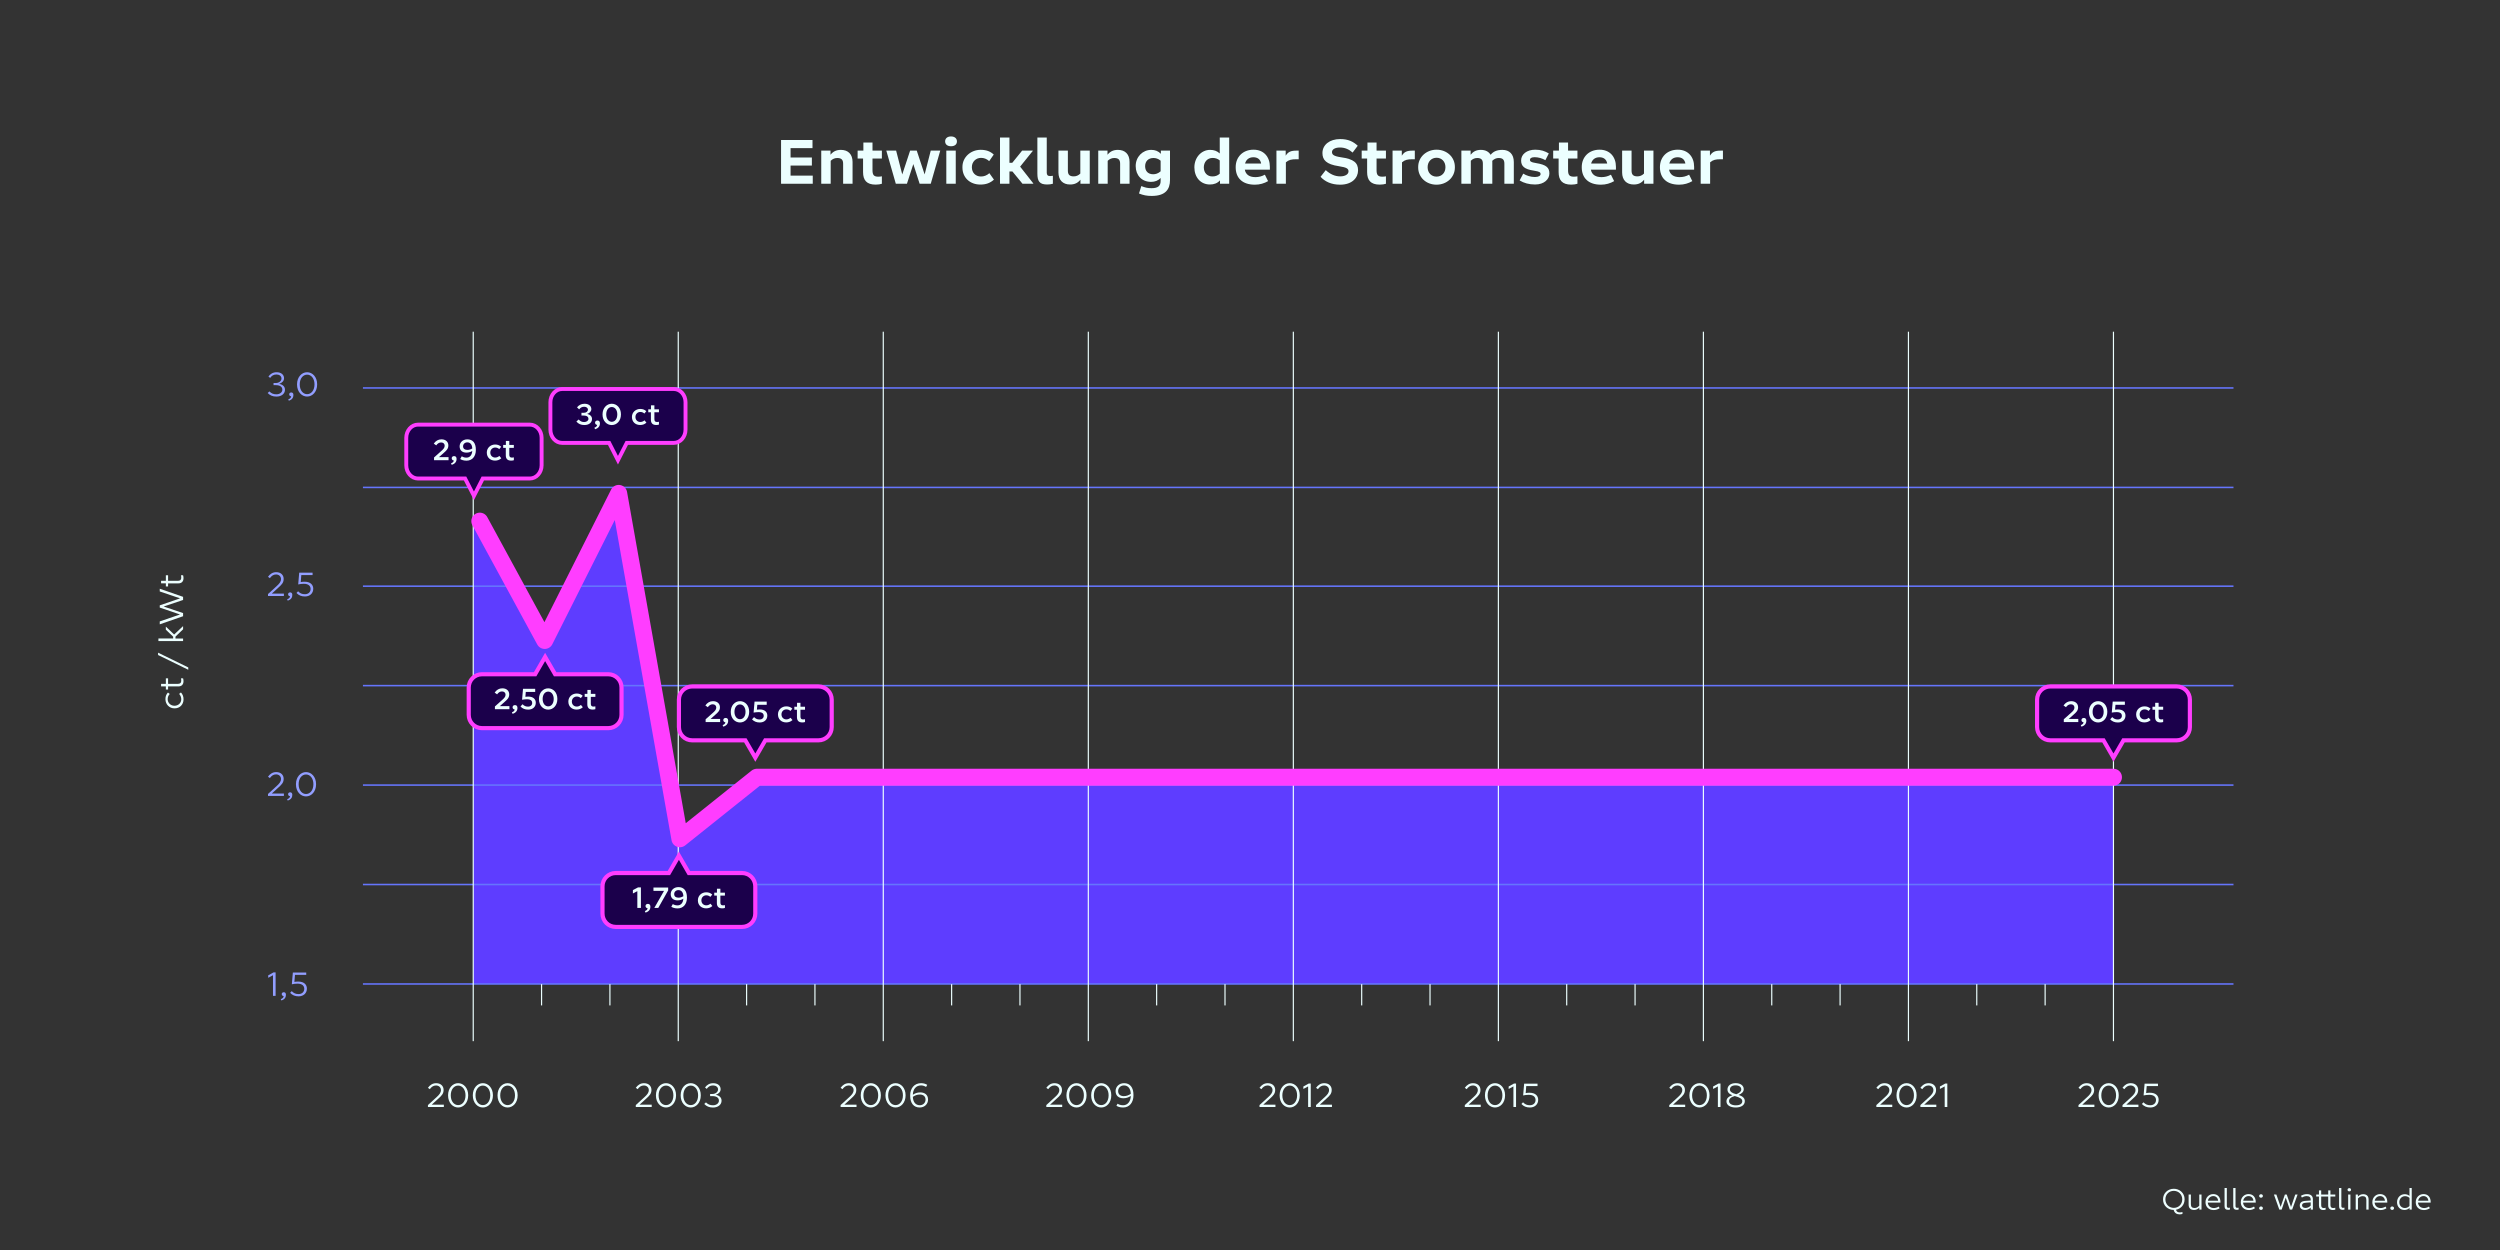 <?xml version="1.0" encoding="UTF-8"?>
<svg id="Ebene_1" data-name="Ebene 1" xmlns="http://www.w3.org/2000/svg" viewBox="0 0 1200 600">
  <rect x="0" y="0" width="1200" height="600" fill="#333333" stroke="none"/>
  <defs>
    <style>
      .cls-1 {
        stroke-width: 2px;
      }

      .cls-1, .cls-2, .cls-3, .cls-4, .cls-5 {
        stroke-miterlimit: 10;
      }

      .cls-1, .cls-4, .cls-5 {
        fill: #1b004b;
      }

      .cls-1, .cls-4, .cls-5, .cls-6 {
        stroke: #ff3dff;
      }

      .cls-7 {
        fill: #ecffff;
      }

      .cls-8 {
        fill: #929eff;
      }

      .cls-2 {
        stroke: #ecffff;
        stroke-width: .56px;
      }

      .cls-2, .cls-3, .cls-6 {
        fill: none;
      }

      .cls-3 {
        stroke: #6575fc;
        stroke-width: .75px;
      }

      .cls-9 {
        fill: #eff;
      }

      .cls-4 {
        stroke-width: 1.88px;
      }

      .cls-5 {
        stroke-width: 1.88px;
      }

      .cls-10 {
        fill: #5e3dff;
      }

      .cls-6 {
        stroke-linecap: round;
        stroke-linejoin: round;
        stroke-width: 8.15px;
      }
    </style>
  </defs>
  <polygon class="cls-10" points="230.31 250.15 261.47 307.42 296.97 236.83 326.35 402.61 363.31 373.07 1014.46 373.07 1014.46 472.31 227.15 472.31 227.15 250.19 230.31 250.15"/>
  <g>
    <path class="cls-7" d="M374.91,67.2h15.09v3.9h-10.53v4.5h10.23v3.87h-10.23v4.83h10.65v3.9h-15.21v-21Z"/>
    <path class="cls-7" d="M394.2,72.3h4.44v1.98c1.23-1.56,2.76-2.34,5.01-2.34,3.42,0,5.58,2.07,5.58,5.82v10.44h-4.53v-9.63c0-1.89-.84-2.73-2.82-2.73-1.14,0-2.22.42-3.15,1.35v11.01h-4.53v-15.9Z"/>
    <path class="cls-7" d="M414.27,76.08h-2.61v-3.78h2.76v-3.9h4.38v3.9h4.5v3.78h-4.5v5.64c0,2.28.69,3.09,2.79,3.09.63,0,1.2-.09,1.71-.18v3.57c-.78.24-1.71.42-2.97.42-4.38,0-6.06-2.16-6.06-6v-6.54Z"/>
    <path class="cls-7" d="M425.43,72.3h4.71l2.94,11.43,3.78-11.43h3.18l3.78,11.43,2.94-11.43h4.56l-4.56,15.9h-5.34l-3.03-9.45-3.06,9.45h-5.34l-4.56-15.9Z"/>
    <path class="cls-7" d="M456.48,70.2c-1.8,0-2.82-.96-2.82-2.34s1.02-2.37,2.82-2.37,2.85.99,2.85,2.37-.99,2.34-2.85,2.34ZM454.23,72.3h4.53v15.9h-4.53v-15.9Z"/>
    <path class="cls-7" d="M474.9,83.13l2.19,3.09c-1.8,1.62-3.78,2.37-6.51,2.37-5.01,0-8.61-3.33-8.61-8.16v-.33c0-4.65,3.96-8.19,8.76-8.19,2.61,0,4.62.72,6.27,2.28l-2.19,3.15c-1.26-1.11-2.46-1.56-3.93-1.56-2.46,0-4.38,1.89-4.38,4.41v.12c0,2.61,1.8,4.41,4.35,4.41,1.41,0,2.76-.45,4.05-1.59Z"/>
    <path class="cls-7" d="M480,66h4.53v12.15h1.35l4.74-5.85h5.1v.15l-6.06,7.53,6.33,8.07v.15h-5.19l-4.86-5.91h-1.41v5.91h-4.53v-22.2Z"/>
    <path class="cls-7" d="M497.94,66h4.5v16.86c0,1.11.45,1.65,1.59,1.65.42,0,.81-.03,1.35-.12v3.81c-.84.24-1.77.36-2.73.36-3.66,0-4.71-1.53-4.71-5.28v-17.28Z"/>
    <path class="cls-7" d="M515.4,84.66c1.14,0,2.22-.42,3.15-1.35v-11.01h4.53v15.9h-4.47v-1.95c-1.23,1.53-2.73,2.31-4.98,2.31-3.42,0-5.58-2.07-5.58-5.82v-10.44h4.53v9.63c0,1.89.81,2.73,2.82,2.73Z"/>
    <path class="cls-7" d="M527.16,72.3h4.44v1.98c1.23-1.56,2.76-2.34,5.01-2.34,3.42,0,5.58,2.07,5.58,5.82v10.44h-4.53v-9.63c0-1.89-.84-2.73-2.82-2.73-1.14,0-2.22.42-3.15,1.35v11.01h-4.53v-15.9Z"/>
    <path class="cls-7" d="M557.22,73.83v-1.53h4.38v14.07c0,4.53-2.16,7.68-8.82,7.68-2.31,0-4.05-.36-6.06-1.17l1.11-3.57c1.83.75,3.09,1.02,4.89,1.02,3.18,0,4.38-1.11,4.38-3.51v-1.38c-1.2,1.26-2.76,1.86-4.59,1.86-4.44,0-7.38-3.15-7.38-7.59s3.33-7.77,7.47-7.77c1.86,0,3.36.57,4.62,1.89ZM553.5,83.64c1.23,0,2.34-.33,3.6-1.41v-5.1c-1.17-.99-2.31-1.29-3.42-1.29-2.52,0-4.02,1.59-4.02,3.96s1.47,3.84,3.84,3.84Z"/>
    <path class="cls-7" d="M585.48,73.68v-7.68h4.53v22.2h-4.41v-1.62c-1.23,1.35-2.85,1.98-4.83,1.98-4.47,0-7.47-3.45-7.47-8.22s3.36-8.4,7.53-8.4c1.86,0,3.39.51,4.65,1.74ZM581.91,84.69c1.38,0,2.49-.33,3.57-1.32v-6.36c-1.02-.87-2.19-1.2-3.39-1.2-2.67,0-4.26,2.07-4.26,4.53,0,2.7,1.77,4.35,4.08,4.35Z"/>
    <path class="cls-7" d="M593.13,80.31v-.12c0-4.77,3.36-8.34,8.58-8.34,4.86,0,7.83,3.39,7.83,8.22v1.38h-12.03c.42,2.28,2.13,3.57,5.07,3.57,1.59,0,3-.33,4.56-1.17l1.53,3.09c-1.8,1.05-3.93,1.71-6.33,1.71-6,0-9.21-3.21-9.21-8.34ZM597.63,78.51h7.71c-.3-1.95-1.65-3.03-3.72-3.03s-3.51,1.11-3.99,3.03Z"/>
    <path class="cls-7" d="M612.69,72.3h4.44v2.43c1.17-1.86,2.46-2.43,5.19-2.43h1.05v4.14h-1.26c-2.16,0-3.51.27-4.89,1.47v10.29h-4.53v-15.9Z"/>
    <path class="cls-7" d="M642.63,79.77c-6.03-.9-7.86-3-7.86-6.3,0-3.96,3.45-6.72,8.52-6.72,3.81,0,6.27,1.2,8.43,3.21l-2.46,3.27c-1.77-1.56-3.72-2.43-6.09-2.43-2.49,0-3.81.99-3.81,2.16s.63,1.98,4.26,2.52c6.3.87,8.25,2.7,8.25,6.3s-2.91,6.87-8.61,6.87c-4.26,0-7.32-1.53-9.39-3.78l2.49-3.21c2.04,1.89,4.32,3,6.93,3s3.99-1.14,3.99-2.37-.63-1.92-4.65-2.52Z"/>
    <path class="cls-7" d="M656.22,76.08h-2.61v-3.78h2.76v-3.9h4.38v3.9h4.5v3.78h-4.5v5.64c0,2.28.69,3.09,2.79,3.09.63,0,1.2-.09,1.71-.18v3.57c-.78.24-1.71.42-2.97.42-4.38,0-6.06-2.16-6.06-6v-6.54Z"/>
    <path class="cls-7" d="M668.43,72.3h4.44v2.43c1.17-1.86,2.46-2.43,5.19-2.43h1.05v4.14h-1.26c-2.16,0-3.51.27-4.89,1.47v10.29h-4.53v-15.9Z"/>
    <path class="cls-7" d="M698.34,80.43c0,4.71-3.93,8.22-8.82,8.22s-8.79-3.48-8.79-8.22v-.33c0-4.74,3.96-8.25,8.82-8.25s8.79,3.48,8.79,8.25v.33ZM689.52,84.78c2.49,0,4.29-1.86,4.29-4.47v-.12c0-2.61-1.8-4.47-4.26-4.47s-4.29,1.86-4.29,4.47v.12c0,2.61,1.8,4.47,4.26,4.47Z"/>
    <path class="cls-7" d="M701.46,72.3h4.44v1.98c1.2-1.53,2.7-2.34,4.92-2.34s3.75.84,4.68,2.37c1.29-1.62,3.06-2.37,5.64-2.37,3.36,0,5.49,2.07,5.49,5.82v10.44h-4.53v-9.63c0-1.89-.78-2.73-2.73-2.73-1.11,0-2.16.42-3.09,1.35.03.18.03.39.03.57v10.44h-4.53v-9.63c0-1.89-.81-2.73-2.73-2.73-1.11,0-2.16.42-3.06,1.32v11.04h-4.53v-15.9Z"/>
    <path class="cls-7" d="M736.74,84.96c1.8,0,2.73-.6,2.73-1.41,0-.75-.33-1.2-3.12-1.62-4.8-.69-6.21-2.25-6.21-4.92,0-2.94,2.7-5.16,6.81-5.16,2.73,0,4.68.72,6.48,1.8l-1.65,3.24c-1.5-.9-3.42-1.44-5.16-1.44-1.56,0-2.25.54-2.25,1.23s.33,1.2,2.88,1.59c5.19.81,6.45,2.31,6.45,5.01s-2.46,5.28-6.84,5.28c-2.91,0-5.4-.69-7.44-1.95l1.74-3.27c1.5.96,3.57,1.62,5.58,1.62Z"/>
    <path class="cls-7" d="M748.14,76.08h-2.61v-3.78h2.76v-3.9h4.38v3.9h4.5v3.78h-4.5v5.64c0,2.28.69,3.09,2.79,3.09.63,0,1.2-.09,1.71-.18v3.57c-.78.24-1.71.42-2.97.42-4.38,0-6.06-2.16-6.06-6v-6.54Z"/>
    <path class="cls-7" d="M759.24,80.31v-.12c0-4.77,3.36-8.34,8.58-8.34,4.86,0,7.83,3.39,7.83,8.22v1.38h-12.03c.42,2.28,2.13,3.57,5.07,3.57,1.59,0,3-.33,4.56-1.17l1.53,3.09c-1.8,1.05-3.93,1.71-6.33,1.71-6,0-9.21-3.21-9.21-8.34ZM763.74,78.51h7.71c-.3-1.95-1.65-3.03-3.72-3.03s-3.51,1.11-3.99,3.03Z"/>
    <path class="cls-7" d="M785.97,84.66c1.14,0,2.22-.42,3.15-1.35v-11.01h4.53v15.9h-4.47v-1.95c-1.23,1.53-2.73,2.31-4.98,2.31-3.42,0-5.58-2.07-5.58-5.82v-10.44h4.53v9.63c0,1.89.81,2.73,2.82,2.73Z"/>
    <path class="cls-7" d="M796.77,80.31v-.12c0-4.77,3.36-8.34,8.58-8.34,4.86,0,7.83,3.39,7.83,8.22v1.38h-12.03c.42,2.28,2.13,3.57,5.07,3.57,1.59,0,3-.33,4.56-1.17l1.53,3.09c-1.8,1.05-3.93,1.71-6.33,1.71-6,0-9.21-3.21-9.21-8.34ZM801.27,78.51h7.71c-.3-1.95-1.65-3.03-3.72-3.03s-3.51,1.11-3.99,3.03Z"/>
    <path class="cls-7" d="M816.33,72.3h4.44v2.43c1.17-1.86,2.46-2.43,5.19-2.43h1.05v4.14h-1.26c-2.16,0-3.51.27-4.89,1.47v10.29h-4.53v-15.9Z"/>
  </g>
  <g>
    <path class="cls-7" d="M86,333.06l.85-.69c.85.9,1.25,2.03,1.25,3.3,0,2.56-1.81,4.34-4.29,4.34h-.11c-2.38,0-4.29-1.89-4.29-4.37,0-1.33.34-2.29,1.2-3.23l.86.7c-.72.8-.98,1.58-.98,2.51,0,1.82,1.47,3.14,3.23,3.14h.06c1.78,0,3.22-1.31,3.22-3.1,0-.9-.29-1.78-1.01-2.59Z"/>
    <path class="cls-7" d="M80.68,329.48v1.49h-1.07v-1.5h-2.29v-1.22h2.29v-2.66h1.07v2.66h4.72c1.04,0,1.6-.46,1.6-1.47,0-.48-.06-.78-.14-1.18h1.02c.11.37.21.78.21,1.34,0,1.76-1.04,2.54-2.48,2.54h-4.93Z"/>
    <path class="cls-7" d="M75.88,314.42v-1.14l14.49,7.09v1.12l-14.49-7.08Z"/>
    <path class="cls-7" d="M76.04,307.7v-1.23h7.07v-.86l-3.51-3.36v-1.41h.08l3.91,3.73,4.21-3.97h.08v1.46l-3.65,3.52v.9h3.65v1.23h-11.84Z"/>
    <path class="cls-7" d="M76.68,299.67v-1.39l9.73-3.33-9.73-3.31v-1.07l9.75-3.36-9.75-3.31v-1.31l11.2,3.89v1.5l-9.32,3.15,9.32,3.14v1.52l-11.2,3.89Z"/>
    <path class="cls-7" d="M80.68,280.02v1.49h-1.07v-1.5h-2.29v-1.22h2.29v-2.66h1.07v2.66h4.72c1.04,0,1.6-.46,1.6-1.47,0-.48-.06-.78-.14-1.18h1.02c.11.37.21.78.21,1.34,0,1.76-1.04,2.54-2.48,2.54h-4.93Z"/>
  </g>
  <g>
    <path class="cls-9" d="M1048.6,575.75c0,2.58-1.79,4.45-4.1,4.92.18.92.9,1.29,1.82,1.29.49,0,.92-.1,1.26-.21v.94c-.39.11-.8.21-1.37.21-1.43,0-2.52-.7-2.84-2.13-2.77-.03-5.11-2.04-5.11-5v-.13c0-2.97,2.38-5.03,5.17-5.03s5.18,2.05,5.18,5.01v.13ZM1043.42,579.78c2.25,0,4.05-1.68,4.05-4.08v-.06c0-2.35-1.81-4.03-4.05-4.03s-4.03,1.67-4.03,4.06v.06c0,2.35,1.81,4.05,4.03,4.05Z"/>
    <path class="cls-9" d="M1053.42,579.84c.77,0,1.49-.32,2.23-1.11v-5.35h1.08v7.24h-1.05v-.98c-.69.74-1.53,1.15-2.54,1.15-1.64,0-2.6-.91-2.6-2.55v-4.86h1.09v4.65c0,1.3.59,1.81,1.79,1.81Z"/>
    <path class="cls-9" d="M1058.65,577.03v-.06c0-2.13,1.62-3.81,3.71-3.81s3.46,1.43,3.46,3.85v.25h-6.08c.1,1.47,1.18,2.61,2.94,2.61.62,0,1.51-.21,2.31-.71l.43.8c-.84.56-1.78.87-2.82.87-2.45,0-3.96-1.55-3.96-3.8ZM1059.79,576.35h4.92c-.15-1.4-1.08-2.23-2.34-2.23-1.34,0-2.33.97-2.58,2.23Z"/>
    <path class="cls-9" d="M1067.79,570.25h1.09v8.6c0,.56.24.91.79.91.27,0,.45-.03.7-.08v.94c-.24.07-.52.11-.84.11-1.25,0-1.74-.64-1.74-1.77v-8.71Z"/>
    <path class="cls-9" d="M1071.96,570.25h1.09v8.6c0,.56.24.91.79.91.27,0,.45-.03.7-.08v.94c-.24.07-.52.11-.84.11-1.25,0-1.74-.64-1.74-1.77v-8.71Z"/>
    <path class="cls-9" d="M1075.59,577.03v-.06c0-2.13,1.62-3.81,3.71-3.81s3.46,1.43,3.46,3.85v.25h-6.08c.1,1.47,1.18,2.61,2.94,2.61.62,0,1.51-.21,2.31-.71l.43.8c-.84.56-1.78.87-2.82.87-2.45,0-3.96-1.55-3.96-3.8ZM1076.73,576.35h4.92c-.15-1.4-1.08-2.23-2.34-2.23-1.34,0-2.33.97-2.58,2.23Z"/>
    <path class="cls-9" d="M1085.29,574.9c-.49,0-.9-.35-.9-.84s.41-.83.9-.83.9.34.9.83-.41.84-.9.84ZM1085.29,580.77c-.49,0-.9-.35-.9-.84s.41-.83.9-.83.9.34.9.83-.41.84-.9.84Z"/>
    <path class="cls-9" d="M1091.49,573.38h1.18l2.04,5.94,2.04-5.94h.88l2.06,5.97,2.03-5.97h1.12l-2.61,7.24h-1.12l-1.95-5.76-1.96,5.76h-1.13l-2.59-7.24Z"/>
    <path class="cls-9" d="M1110.19,575.63v4.99h-1.04v-1c-.63.69-1.64,1.16-2.67,1.16-1.65,0-2.59-.84-2.59-2.13s.78-2.1,2.69-2.23l2.55-.18v-.5c0-1.01-.59-1.6-1.92-1.6-.8,0-1.39.17-2.3.69l-.46-.85c.95-.52,1.75-.8,2.91-.8,1.95,0,2.83,1.02,2.83,2.45ZM1106.62,579.82c.92,0,1.72-.34,2.51-1.11v-1.58l-2.31.17c-1.42.1-1.83.53-1.83,1.29,0,.67.56,1.23,1.64,1.23Z"/>
    <path class="cls-9" d="M1113.08,574.32h-1.3v-.94h1.32v-2h1.07v2h3.38v-2h1.06v2h2.33v.94h-2.33v4.13c0,.91.41,1.4,1.29,1.4.42,0,.69-.06,1.04-.13v.9c-.32.1-.69.18-1.18.18-1.54,0-2.23-.91-2.23-2.17v-4.31h-3.36v4.15c0,.9.38,1.39,1.18,1.39.38,0,.62-.06.95-.13v.9c-.31.1-.64.18-1.15.18-1.39,0-2.06-.9-2.06-2.14v-4.34Z"/>
    <path class="cls-9" d="M1122.76,570.25h1.09v8.6c0,.56.24.91.79.91.27,0,.45-.03.7-.08v.94c-.24.07-.52.11-.84.11-1.25,0-1.74-.64-1.74-1.77v-8.71Z"/>
    <path class="cls-9" d="M1127.66,571.86c-.48,0-.85-.31-.85-.77s.38-.79.85-.79.85.32.85.79-.36.77-.85.77ZM1127.12,573.38h1.08v7.24h-1.08v-7.24Z"/>
    <path class="cls-9" d="M1130.74,573.38h1.05v.98c.69-.73,1.53-1.15,2.55-1.15,1.62,0,2.59.91,2.59,2.55v4.86h-1.09v-4.65c0-1.3-.59-1.81-1.79-1.81-.77,0-1.49.32-2.23,1.11v5.35h-1.08v-7.24Z"/>
    <path class="cls-9" d="M1138.73,577.03v-.06c0-2.13,1.62-3.81,3.71-3.81s3.46,1.43,3.46,3.85v.25h-6.08c.1,1.47,1.18,2.61,2.94,2.61.62,0,1.51-.21,2.31-.71l.43.8c-.84.56-1.78.87-2.82.87-2.45,0-3.96-1.55-3.96-3.8ZM1139.86,576.35h4.92c-.15-1.4-1.08-2.23-2.34-2.23-1.34,0-2.33.97-2.58,2.23Z"/>
    <path class="cls-9" d="M1148.24,580.77c-.49,0-.9-.35-.9-.84s.41-.83.9-.83.9.34.9.83-.41.84-.9.84Z"/>
    <path class="cls-9" d="M1156.55,574.02v-3.77h1.08v10.37h-1.04v-.84c-.63.64-1.51,1.01-2.45,1.01-2.09,0-3.56-1.53-3.56-3.74s1.62-3.84,3.67-3.84c.87,0,1.67.27,2.3.81ZM1154.33,579.84c.78,0,1.47-.24,2.23-.95v-3.89c-.69-.6-1.41-.83-2.13-.83-1.62,0-2.75,1.29-2.75,2.89,0,1.69,1.13,2.79,2.65,2.79Z"/>
    <path class="cls-9" d="M1159.56,577.03v-.06c0-2.13,1.62-3.81,3.71-3.81s3.46,1.43,3.46,3.85v.25h-6.08c.1,1.47,1.18,2.61,2.94,2.61.62,0,1.51-.21,2.31-.71l.43.8c-.84.56-1.78.87-2.82.87-2.45,0-3.96-1.55-3.96-3.8ZM1160.7,576.35h4.92c-.15-1.4-1.08-2.23-2.34-2.23-1.34,0-2.33.97-2.58,2.23Z"/>
  </g>
  <g>
    <line class="cls-3" x1="174.21" y1="281.37" x2="1072.07" y2="281.37"/>
    <line class="cls-3" x1="174.21" y1="329.1" x2="1072.07" y2="329.1"/>
    <line class="cls-3" x1="174.21" y1="376.84" x2="1072.07" y2="376.84"/>
    <line class="cls-3" x1="174.21" y1="424.57" x2="1072.07" y2="424.57"/>
    <line class="cls-3" x1="174.21" y1="472.31" x2="1072.07" y2="472.31"/>
  </g>
  <g>
    <line class="cls-3" x1="174.21" y1="186.22" x2="1072.07" y2="186.22"/>
    <line class="cls-3" x1="174.21" y1="233.96" x2="1072.07" y2="233.96"/>
  </g>
  <g>
    <path class="cls-7" d="M210.47,527.28l-3.23,2.95h5.81v1.14h-7.64v-.94l4.19-3.83c1.2-1.1,2.05-2.05,2.05-3.36s-1.01-2.21-2.38-2.21c-1.28,0-2.24.74-2.96,1.78l-.9-.66c.96-1.36,2.26-2.22,3.95-2.22,2.32,0,3.57,1.46,3.57,3.25s-.94,2.74-2.46,4.11Z"/>
    <path class="cls-7" d="M224.73,525.82c0,3.44-2.19,5.78-4.82,5.78s-4.83-2.32-4.83-5.76v-.14c0-3.44,2.22-5.78,4.83-5.78s4.82,2.32,4.82,5.76v.14ZM219.91,530.45c2,0,3.54-1.86,3.54-4.67v-.06c0-2.77-1.55-4.64-3.54-4.64s-3.54,1.86-3.54,4.67v.06c0,2.77,1.55,4.64,3.54,4.64Z"/>
    <path class="cls-7" d="M236.6,525.82c0,3.44-2.19,5.78-4.82,5.78s-4.83-2.32-4.83-5.76v-.14c0-3.44,2.22-5.78,4.83-5.78s4.82,2.32,4.82,5.76v.14ZM231.78,530.45c2,0,3.54-1.86,3.54-4.67v-.06c0-2.77-1.55-4.64-3.54-4.64s-3.54,1.86-3.54,4.67v.06c0,2.77,1.55,4.64,3.54,4.64Z"/>
    <path class="cls-7" d="M248.47,525.82c0,3.44-2.19,5.78-4.82,5.78s-4.83-2.32-4.83-5.76v-.14c0-3.44,2.22-5.78,4.83-5.78s4.82,2.32,4.82,5.76v.14ZM243.65,530.45c2,0,3.54-1.86,3.54-4.67v-.06c0-2.77-1.55-4.64-3.54-4.64s-3.54,1.86-3.54,4.67v.06c0,2.77,1.55,4.64,3.54,4.64Z"/>
  </g>
  <g>
    <path class="cls-7" d="M310.24,527.28l-3.23,2.95h5.81v1.14h-7.64v-.94l4.19-3.83c1.2-1.1,2.05-2.05,2.05-3.36s-1.01-2.21-2.38-2.21c-1.28,0-2.24.74-2.96,1.78l-.9-.66c.96-1.36,2.26-2.22,3.95-2.22,2.32,0,3.57,1.46,3.57,3.25s-.94,2.74-2.47,4.11Z"/>
    <path class="cls-7" d="M324.5,525.82c0,3.44-2.19,5.78-4.82,5.78s-4.83-2.32-4.83-5.76v-.14c0-3.44,2.22-5.78,4.83-5.78s4.82,2.32,4.82,5.76v.14ZM319.68,530.45c2,0,3.54-1.86,3.54-4.67v-.06c0-2.77-1.55-4.64-3.54-4.64s-3.54,1.86-3.54,4.67v.06c0,2.77,1.55,4.64,3.54,4.64Z"/>
    <path class="cls-7" d="M336.37,525.82c0,3.44-2.19,5.78-4.82,5.78s-4.83-2.32-4.83-5.76v-.14c0-3.44,2.23-5.78,4.83-5.78s4.82,2.32,4.82,5.76v.14ZM331.55,530.45c2,0,3.54-1.86,3.54-4.67v-.06c0-2.77-1.55-4.64-3.54-4.64s-3.54,1.86-3.54,4.67v.06c0,2.77,1.55,4.64,3.54,4.64Z"/>
    <path class="cls-7" d="M344.67,522.93c0-1.2-1.09-1.92-2.4-1.92-1.49,0-2.34.66-3.04,1.65l-.82-.67c.85-1.2,2.1-2.06,3.95-2.06,2.19,0,3.54,1.23,3.54,2.9,0,1.23-.94,2.23-2.35,2.67,1.78.35,2.8,1.36,2.8,2.85,0,1.89-1.68,3.27-4.1,3.27-1.84,0-3.14-.59-4.21-1.71l.82-.77c.96.99,2,1.39,3.39,1.39,1.57,0,2.83-.94,2.83-2.19s-.9-2.21-3.19-2.21h-1.04v-1.02h1.1c1.55,0,2.71-.99,2.71-2.16Z"/>
  </g>
  <g>
    <path class="cls-7" d="M408.55,527.28l-3.23,2.95h5.81v1.14h-7.64v-.94l4.19-3.83c1.2-1.1,2.05-2.05,2.05-3.36s-1.01-2.21-2.38-2.21c-1.28,0-2.24.74-2.96,1.78l-.9-.66c.96-1.36,2.26-2.22,3.95-2.22,2.32,0,3.57,1.46,3.57,3.25s-.94,2.74-2.47,4.11Z"/>
    <path class="cls-7" d="M422.81,525.82c0,3.44-2.19,5.78-4.82,5.78s-4.83-2.32-4.83-5.76v-.14c0-3.44,2.22-5.78,4.83-5.78s4.82,2.32,4.82,5.76v.14ZM417.99,530.45c2,0,3.54-1.86,3.54-4.67v-.06c0-2.77-1.55-4.64-3.54-4.64s-3.54,1.86-3.54,4.67v.06c0,2.77,1.55,4.64,3.54,4.64Z"/>
    <path class="cls-7" d="M434.68,525.82c0,3.44-2.19,5.78-4.82,5.78s-4.83-2.32-4.83-5.76v-.14c0-3.44,2.22-5.78,4.83-5.78s4.82,2.32,4.82,5.76v.14ZM429.86,530.45c2,0,3.54-1.86,3.54-4.67v-.06c0-2.77-1.55-4.64-3.54-4.64s-3.54,1.86-3.54,4.67v.06c0,2.77,1.55,4.64,3.54,4.64Z"/>
    <path class="cls-7" d="M444.52,521.74c-.66-.4-1.46-.74-2.39-.74-2.48,0-3.89,1.83-3.97,4.5.9-.64,2.08-1.15,3.55-1.15,2.02,0,3.76,1.02,3.76,3.46,0,1.97-1.52,3.79-4.03,3.79-2.83,0-4.55-2.03-4.55-5.63v-.21c0-3.33,1.95-5.84,5.25-5.84,1.38,0,2.29.43,2.93.82l-.56,1.01ZM438.17,526.48c.1,2.69,1.46,4.03,3.35,4.03,1.54,0,2.74-1.15,2.74-2.71,0-1.68-1.25-2.43-2.72-2.43-1.31,0-2.32.42-3.36,1.1Z"/>
  </g>
  <g>
    <path class="cls-7" d="M507.28,527.28l-3.23,2.95h5.81v1.14h-7.63v-.94l4.19-3.83c1.2-1.1,2.05-2.05,2.05-3.36s-1.01-2.21-2.38-2.21c-1.28,0-2.24.74-2.96,1.78l-.9-.66c.96-1.36,2.26-2.22,3.95-2.22,2.32,0,3.57,1.46,3.57,3.25s-.95,2.74-2.47,4.11Z"/>
    <path class="cls-7" d="M521.54,525.82c0,3.44-2.19,5.78-4.82,5.78s-4.83-2.32-4.83-5.76v-.14c0-3.44,2.22-5.78,4.83-5.78s4.82,2.32,4.82,5.76v.14ZM516.72,530.45c2,0,3.54-1.86,3.54-4.67v-.06c0-2.77-1.55-4.64-3.54-4.64s-3.54,1.86-3.54,4.67v.06c0,2.77,1.55,4.64,3.54,4.64Z"/>
    <path class="cls-7" d="M533.41,525.82c0,3.44-2.19,5.78-4.82,5.78s-4.83-2.32-4.83-5.76v-.14c0-3.44,2.22-5.78,4.83-5.78s4.82,2.32,4.82,5.76v.14ZM528.59,530.45c2,0,3.54-1.86,3.54-4.67v-.06c0-2.77-1.55-4.64-3.54-4.64s-3.54,1.86-3.54,4.67v.06c0,2.77,1.55,4.64,3.54,4.64Z"/>
    <path class="cls-7" d="M536.42,529.78c.67.4,1.49.74,2.66.74,2.22,0,3.63-1.86,3.71-4.5-.9.64-2.06,1.15-3.55,1.15-2.02,0-3.76-1.02-3.76-3.46,0-1.97,1.55-3.79,4.1-3.79,2.8,0,4.48,2.02,4.48,5.63v.21c0,3.46-1.94,5.84-4.96,5.84-1.65,0-2.58-.43-3.22-.83l.54-.99ZM539.44,526.14c1.3,0,2.3-.42,3.34-1.1-.1-2.71-1.44-4.03-3.28-4.03-1.57,0-2.8,1.15-2.8,2.71,0,1.68,1.25,2.43,2.74,2.43Z"/>
  </g>
  <g>
    <path class="cls-7" d="M609.63,527.28l-3.23,2.95h5.81v1.14h-7.64v-.94l4.19-3.83c1.2-1.1,2.05-2.05,2.05-3.36s-1.01-2.21-2.38-2.21c-1.28,0-2.24.74-2.96,1.78l-.9-.66c.96-1.36,2.26-2.22,3.95-2.22,2.32,0,3.57,1.46,3.57,3.25s-.94,2.74-2.47,4.11Z"/>
    <path class="cls-7" d="M623.88,525.82c0,3.44-2.19,5.78-4.82,5.78s-4.83-2.32-4.83-5.76v-.14c0-3.44,2.22-5.78,4.83-5.78s4.82,2.32,4.82,5.76v.14ZM619.07,530.45c2,0,3.54-1.86,3.54-4.67v-.06c0-2.77-1.55-4.64-3.54-4.64s-3.54,1.86-3.54,4.67v.06c0,2.77,1.55,4.64,3.54,4.64Z"/>
    <path class="cls-7" d="M627.9,521.47l-2.26,1.22h-.03v-1.17l2.54-1.41h1.01v11.25h-1.26v-9.89Z"/>
    <path class="cls-7" d="M636.76,527.28l-3.23,2.95h5.81v1.14h-7.64v-.94l4.19-3.83c1.2-1.1,2.05-2.05,2.05-3.36s-1.01-2.21-2.38-2.21c-1.28,0-2.24.74-2.96,1.78l-.9-.66c.96-1.36,2.26-2.22,3.95-2.22,2.32,0,3.57,1.46,3.57,3.25s-.94,2.74-2.47,4.11Z"/>
  </g>
  <g>
    <path class="cls-7" d="M708.17,527.28l-3.23,2.95h5.81v1.14h-7.64v-.94l4.19-3.83c1.2-1.1,2.05-2.05,2.05-3.36s-1.01-2.21-2.38-2.21c-1.28,0-2.24.74-2.96,1.78l-.9-.66c.96-1.36,2.26-2.22,3.95-2.22,2.32,0,3.57,1.46,3.57,3.25s-.94,2.74-2.46,4.11Z"/>
    <path class="cls-7" d="M722.43,525.82c0,3.44-2.19,5.78-4.82,5.78s-4.83-2.32-4.83-5.76v-.14c0-3.44,2.22-5.78,4.83-5.78s4.82,2.32,4.82,5.76v.14ZM717.61,530.45c2,0,3.54-1.86,3.54-4.67v-.06c0-2.77-1.55-4.64-3.54-4.64s-3.54,1.86-3.54,4.67v.06c0,2.77,1.55,4.64,3.54,4.64Z"/>
    <path class="cls-7" d="M726.44,521.47l-2.26,1.22h-.03v-1.17l2.54-1.41h1.01v11.25h-1.26v-9.89Z"/>
    <path class="cls-7" d="M731.11,525.76l.48-5.6h6.42v1.15h-5.41l-.27,3.38c.53-.11,1.12-.18,1.79-.18,2.95,0,4.21,1.55,4.21,3.41,0,2.11-1.57,3.68-3.97,3.68-1.76,0-2.98-.53-4.08-1.68l.77-.82c.99,1.01,1.87,1.41,3.3,1.41,1.65,0,2.71-1.07,2.71-2.5,0-1.28-.8-2.5-3.26-2.5-.99,0-1.89.13-2.61.3l-.06-.06Z"/>
  </g>
  <g>
    <path class="cls-7" d="M806.31,527.28l-3.23,2.95h5.81v1.14h-7.64v-.94l4.19-3.83c1.2-1.1,2.05-2.05,2.05-3.36s-1.01-2.21-2.38-2.21c-1.28,0-2.24.74-2.96,1.78l-.9-.66c.96-1.36,2.26-2.22,3.95-2.22,2.32,0,3.57,1.46,3.57,3.25s-.94,2.74-2.47,4.11Z"/>
    <path class="cls-7" d="M820.57,525.82c0,3.44-2.19,5.78-4.82,5.78s-4.83-2.32-4.83-5.76v-.14c0-3.44,2.22-5.78,4.83-5.78s4.82,2.32,4.82,5.76v.14ZM815.75,530.45c2,0,3.54-1.86,3.54-4.67v-.06c0-2.77-1.55-4.64-3.54-4.64s-3.54,1.86-3.54,4.67v.06c0,2.77,1.55,4.64,3.54,4.64Z"/>
    <path class="cls-7" d="M824.58,521.47l-2.26,1.22h-.03v-1.17l2.54-1.41h1.01v11.25h-1.26v-9.89Z"/>
    <path class="cls-7" d="M833.17,531.6c-2.79,0-4.47-1.17-4.47-2.95,0-1.38.98-2.37,2.85-2.93-1.65-.64-2.37-1.52-2.37-2.78,0-1.78,1.55-3.03,3.91-3.03s3.91,1.15,3.91,2.9c0,1.2-.91,2.15-2.47,2.74,1.98.67,2.98,1.55,2.98,2.99,0,1.91-1.73,3.06-4.34,3.06ZM833.22,530.55c2.05,0,3.07-.8,3.07-1.98,0-1.07-.98-1.75-3.59-2.47h-.02c-1.83.48-2.74,1.33-2.74,2.45,0,1.18,1.26,2,3.27,2ZM833.44,525.23c1.57-.61,2.37-1.36,2.37-2.32,0-1.15-1.01-1.94-2.77-1.94s-2.67.83-2.67,1.97c0,1.02.82,1.7,3.07,2.29Z"/>
  </g>
  <g>
    <path class="cls-7" d="M905.71,527.28l-3.23,2.95h5.81v1.14h-7.64v-.94l4.19-3.83c1.2-1.1,2.05-2.05,2.05-3.36s-1.01-2.21-2.38-2.21c-1.28,0-2.24.74-2.96,1.78l-.9-.66c.96-1.36,2.26-2.22,3.95-2.22,2.32,0,3.57,1.46,3.57,3.25s-.94,2.74-2.47,4.11Z"/>
    <path class="cls-7" d="M919.97,525.82c0,3.44-2.19,5.78-4.82,5.78s-4.83-2.32-4.83-5.76v-.14c0-3.44,2.22-5.78,4.83-5.78s4.82,2.32,4.82,5.76v.14ZM915.15,530.45c2,0,3.54-1.86,3.54-4.67v-.06c0-2.77-1.55-4.64-3.54-4.64s-3.54,1.86-3.54,4.67v.06c0,2.77,1.55,4.64,3.54,4.64Z"/>
    <path class="cls-7" d="M926.85,527.28l-3.23,2.95h5.81v1.14h-7.64v-.94l4.19-3.83c1.2-1.1,2.05-2.05,2.05-3.36s-1.01-2.21-2.38-2.21c-1.28,0-2.24.74-2.96,1.78l-.9-.66c.96-1.36,2.26-2.22,3.95-2.22,2.32,0,3.57,1.46,3.57,3.25s-.94,2.74-2.47,4.11Z"/>
    <path class="cls-7" d="M933.45,521.47l-2.26,1.22h-.03v-1.17l2.54-1.41h1.01v11.25h-1.26v-9.89Z"/>
  </g>
  <g>
    <path class="cls-7" d="M1002.73,527.28l-3.23,2.95h5.81v1.14h-7.64v-.94l4.19-3.83c1.2-1.1,2.05-2.05,2.05-3.36s-1.01-2.21-2.38-2.21c-1.28,0-2.24.74-2.96,1.78l-.9-.66c.96-1.36,2.26-2.22,3.95-2.22,2.32,0,3.57,1.46,3.57,3.25s-.94,2.74-2.47,4.11Z"/>
    <path class="cls-7" d="M1016.99,525.82c0,3.44-2.19,5.78-4.82,5.78s-4.83-2.32-4.83-5.76v-.14c0-3.44,2.22-5.78,4.83-5.78s4.82,2.32,4.82,5.76v.14ZM1012.17,530.45c2,0,3.54-1.86,3.54-4.67v-.06c0-2.77-1.55-4.64-3.54-4.64s-3.54,1.86-3.54,4.67v.06c0,2.77,1.55,4.64,3.54,4.64Z"/>
    <path class="cls-7" d="M1023.86,527.28l-3.23,2.95h5.81v1.14h-7.64v-.94l4.19-3.83c1.2-1.1,2.05-2.05,2.05-3.36s-1.01-2.21-2.38-2.21c-1.28,0-2.24.74-2.96,1.78l-.9-.66c.96-1.36,2.26-2.22,3.95-2.22,2.32,0,3.57,1.46,3.57,3.25s-.94,2.74-2.47,4.11Z"/>
    <path class="cls-7" d="M1028.93,525.76l.48-5.6h6.42v1.15h-5.41l-.27,3.38c.53-.11,1.12-.18,1.79-.18,2.95,0,4.21,1.55,4.21,3.41,0,2.11-1.57,3.68-3.97,3.68-1.76,0-2.98-.53-4.08-1.68l.77-.82c.99,1.01,1.87,1.41,3.3,1.41,1.65,0,2.71-1.07,2.71-2.5,0-1.28-.8-2.5-3.27-2.5-.99,0-1.89.13-2.61.3l-.06-.06Z"/>
  </g>
  <g>
    <line class="cls-2" x1="259.95" y1="472.37" x2="259.95" y2="482.6"/>
    <line class="cls-2" x1="292.76" y1="472.37" x2="292.76" y2="482.6"/>
    <line class="cls-2" x1="358.37" y1="472.37" x2="358.37" y2="482.6"/>
    <line class="cls-2" x1="391.17" y1="472.37" x2="391.17" y2="482.6"/>
    <line class="cls-2" x1="456.78" y1="472.37" x2="456.78" y2="482.6"/>
    <line class="cls-2" x1="489.58" y1="472.37" x2="489.58" y2="482.6"/>
    <line class="cls-2" x1="555.19" y1="472.37" x2="555.19" y2="482.6"/>
    <line class="cls-2" x1="588" y1="472.37" x2="588" y2="482.6"/>
    <line class="cls-2" x1="752.02" y1="472.37" x2="752.02" y2="482.6"/>
    <line class="cls-2" x1="784.83" y1="472.37" x2="784.83" y2="482.6"/>
    <line class="cls-2" x1="850.44" y1="472.37" x2="850.44" y2="482.6"/>
    <line class="cls-2" x1="883.24" y1="472.37" x2="883.24" y2="482.6"/>
    <line class="cls-2" x1="948.85" y1="472.37" x2="948.85" y2="482.6"/>
    <line class="cls-2" x1="981.66" y1="472.37" x2="981.66" y2="482.6"/>
    <line class="cls-2" x1="653.61" y1="472.37" x2="653.61" y2="482.6"/>
    <line class="cls-2" x1="686.41" y1="472.37" x2="686.41" y2="482.6"/>
    <line class="cls-2" x1="227.15" y1="499.76" x2="227.15" y2="159.22"/>
    <line class="cls-2" x1="325.56" y1="499.76" x2="325.56" y2="159.22"/>
    <line class="cls-2" x1="423.97" y1="499.76" x2="423.97" y2="159.22"/>
    <line class="cls-2" x1="522.39" y1="499.76" x2="522.39" y2="159.22"/>
    <line class="cls-2" x1="620.8" y1="499.76" x2="620.8" y2="159.22"/>
    <line class="cls-2" x1="719.22" y1="499.76" x2="719.22" y2="159.22"/>
    <line class="cls-2" x1="817.63" y1="499.76" x2="817.63" y2="159.22"/>
    <line class="cls-2" x1="916.05" y1="499.76" x2="916.05" y2="159.22"/>
    <line class="cls-2" x1="1014.46" y1="499.76" x2="1014.46" y2="159.22"/>
  </g>
  <g>
    <g>
      <path class="cls-8" d="M131.03,468.11l-2.26,1.22h-.03v-1.17l2.54-1.41h1.01v11.25h-1.26v-9.89Z"/>
      <path class="cls-8" d="M135.03,480.22l-.26-.64c.93-.32,1.33-.78,1.39-1.47-.58-.03-.93-.43-.93-.96,0-.5.4-.88.98-.88.61,0,1.04.37,1.04,1.2,0,1.31-.66,2.3-2.22,2.75Z"/>
      <path class="cls-8" d="M140.09,472.4l.48-5.6h6.42v1.15h-5.41l-.27,3.38c.53-.11,1.12-.18,1.79-.18,2.95,0,4.21,1.55,4.21,3.41,0,2.11-1.57,3.68-3.97,3.68-1.76,0-2.98-.53-4.08-1.68l.77-.82c.99,1.01,1.87,1.41,3.3,1.41,1.65,0,2.71-1.07,2.71-2.5,0-1.28-.8-2.5-3.26-2.5-.99,0-1.89.13-2.61.3l-.06-.06Z"/>
    </g>
    <g>
      <path class="cls-8" d="M133.69,377.95l-3.23,2.95h5.81v1.14h-7.63v-.94l4.19-3.83c1.2-1.1,2.05-2.05,2.05-3.36s-1.01-2.21-2.38-2.21c-1.28,0-2.24.74-2.96,1.78l-.9-.66c.96-1.36,2.26-2.22,3.95-2.22,2.32,0,3.57,1.46,3.57,3.25s-.95,2.74-2.47,4.11Z"/>
      <path class="cls-8" d="M138.09,384.26l-.26-.64c.93-.32,1.33-.78,1.39-1.47-.58-.03-.93-.43-.93-.96,0-.5.4-.88.98-.88.61,0,1.04.37,1.04,1.2,0,1.31-.66,2.3-2.22,2.75Z"/>
      <path class="cls-8" d="M151.71,376.5c0,3.44-2.19,5.78-4.82,5.78s-4.83-2.32-4.83-5.76v-.14c0-3.44,2.22-5.78,4.83-5.78s4.82,2.32,4.82,5.76v.14ZM146.89,381.12c2,0,3.54-1.86,3.54-4.67v-.06c0-2.77-1.55-4.64-3.54-4.64s-3.54,1.86-3.54,4.67v.06c0,2.77,1.55,4.64,3.54,4.64Z"/>
    </g>
    <g>
      <path class="cls-8" d="M133.69,281.99l-3.23,2.95h5.81v1.14h-7.63v-.94l4.19-3.83c1.2-1.1,2.05-2.05,2.05-3.36s-1.01-2.21-2.38-2.21c-1.28,0-2.24.74-2.96,1.78l-.9-.66c.96-1.36,2.26-2.22,3.95-2.22,2.32,0,3.57,1.46,3.57,3.25s-.95,2.74-2.47,4.11Z"/>
      <path class="cls-8" d="M138.09,288.3l-.26-.64c.93-.32,1.33-.78,1.39-1.47-.58-.03-.93-.43-.93-.96,0-.5.4-.88.98-.88.61,0,1.04.37,1.04,1.2,0,1.31-.66,2.3-2.22,2.75Z"/>
      <path class="cls-8" d="M143.14,280.47l.48-5.6h6.42v1.15h-5.41l-.27,3.38c.53-.11,1.12-.18,1.79-.18,2.95,0,4.21,1.55,4.21,3.41,0,2.11-1.57,3.68-3.97,3.68-1.76,0-2.98-.53-4.08-1.68l.77-.82c.99,1.01,1.87,1.41,3.3,1.41,1.65,0,2.71-1.07,2.71-2.5,0-1.28-.8-2.5-3.27-2.5-.99,0-1.89.13-2.61.3l-.06-.06Z"/>
    </g>
    <g>
      <path class="cls-8" d="M135.11,181.67c0-1.2-1.09-1.92-2.4-1.92-1.49,0-2.34.66-3.04,1.65l-.82-.67c.85-1.2,2.1-2.06,3.95-2.06,2.19,0,3.54,1.23,3.54,2.9,0,1.23-.94,2.23-2.35,2.67,1.78.35,2.8,1.36,2.8,2.85,0,1.89-1.68,3.27-4.1,3.27-1.84,0-3.14-.59-4.21-1.71l.82-.77c.96.99,2,1.39,3.39,1.39,1.57,0,2.83-.94,2.83-2.19s-.9-2.21-3.18-2.21h-1.04v-1.02h1.1c1.55,0,2.71-.99,2.71-2.16Z"/>
      <path class="cls-8" d="M138.62,192.33l-.26-.64c.93-.32,1.33-.78,1.39-1.47-.58-.03-.93-.43-.93-.96,0-.5.4-.88.98-.88.61,0,1.04.37,1.04,1.2,0,1.31-.66,2.3-2.22,2.75Z"/>
      <path class="cls-8" d="M152.23,184.57c0,3.44-2.19,5.78-4.82,5.78s-4.83-2.32-4.83-5.76v-.14c0-3.44,2.22-5.78,4.83-5.78s4.82,2.32,4.82,5.76v.14ZM147.42,189.2c2,0,3.54-1.86,3.54-4.67v-.06c0-2.77-1.55-4.64-3.54-4.64s-3.54,1.86-3.54,4.67v.06c0,2.77,1.55,4.64,3.54,4.64Z"/>
    </g>
  </g>
  <g>
    <path class="cls-4" d="M254.32,203.82h-53.67c-3.11,0-5.64,2.85-5.64,6.36v13.14c0,3.52,2.52,6.37,5.64,6.37h22.59l4.25,8.31,4.25-8.31h22.59c3.11,0,5.64-2.85,5.64-6.37v-13.14c0-3.52-2.52-6.36-5.64-6.36Z"/>
    <g>
      <path class="cls-7" d="M212.99,217.4l-2.28,2.02h4.59v1.48h-6.96v-1.32l3.49-3.11c.94-.83,1.62-1.53,1.62-2.51s-.7-1.58-1.72-1.58-1.76.59-2.34,1.4l-1.18-.84c.92-1.33,2.16-2.06,3.67-2.06,2.19,0,3.33,1.33,3.33,2.93s-.92,2.46-2.23,3.59Z"/>
      <path class="cls-7" d="M216.81,223.12l-.31-.74c.84-.29,1.23-.7,1.33-1.35-.63-.05-1.01-.5-1.01-1.06,0-.6.43-1.04,1.15-1.04s1.19.43,1.19,1.36c0,1.33-.73,2.35-2.35,2.83Z"/>
      <path class="cls-7" d="M221.62,219.03c.62.36,1.32.64,2.27.64,1.68,0,2.68-1.3,2.79-3.22-.66.46-1.6.81-2.8.81-1.78,0-3.26-.91-3.26-3.01,0-1.75,1.4-3.36,3.73-3.36,2.58,0,4.06,1.75,4.06,4.95v.17c0,3.07-1.74,5.11-4.48,5.11-1.49,0-2.44-.41-3.03-.78l.73-1.3ZM224.28,215.96c.94,0,1.68-.28,2.41-.7-.08-1.99-1.05-2.93-2.38-2.93-1.13,0-2.03.78-2.03,1.9,0,1.21.88,1.72,2,1.72Z"/>
      <path class="cls-7" d="M239.7,218.85l.92,1.11c-.8.77-1.85,1.13-3,1.13-2.33,0-3.95-1.55-3.95-3.8v-.12c0-2.14,1.76-3.8,3.99-3.8,1.15,0,2.09.32,2.9,1.09l-.92,1.12c-.62-.54-1.2-.76-1.96-.76-1.34,0-2.33,1.05-2.33,2.38v.06c0,1.37,1.01,2.37,2.31,2.37.71,0,1.41-.24,2.03-.79Z"/>
      <path class="cls-7" d="M242.78,214.98h-1.26v-1.41h1.3v-1.91h1.64v1.91h2.18v1.41h-2.18v3.26c0,.98.36,1.41,1.29,1.41.35,0,.62-.04.9-.1v1.35c-.34.11-.76.2-1.29.2-1.85,0-2.58-.98-2.58-2.55v-3.57Z"/>
    </g>
  </g>
  <g>
    <path class="cls-5" d="M323.42,186.72h-53.6c-3.11,0-5.63,2.85-5.63,6.36v13.14c0,3.52,2.52,6.37,5.63,6.37h22.56l4.24,8.31,4.24-8.31h22.56c3.11,0,5.63-2.85,5.63-6.37v-13.14c0-3.52-2.52-6.36-5.63-6.36Z"/>
    <g>
      <path class="cls-7" d="M282.21,196.64c0-.85-.78-1.4-1.82-1.4-1.12,0-1.79.48-2.41,1.26l-1.01-.98c.81-.99,1.96-1.72,3.61-1.72,2.07,0,3.26,1.13,3.26,2.56,0,1.09-.83,1.96-2,2.32,1.41.31,2.33,1.18,2.33,2.45,0,1.67-1.43,2.89-3.67,2.89-1.65,0-2.87-.55-3.84-1.68l1.09-.99c.78.87,1.58,1.23,2.68,1.23,1.16,0,2.03-.7,2.03-1.54s-.6-1.57-2.31-1.57h-1.05v-1.32h1.15c1.21,0,1.96-.73,1.96-1.51Z"/>
      <path class="cls-7" d="M285.62,206.03l-.31-.74c.84-.29,1.23-.7,1.33-1.34-.63-.06-1.01-.5-1.01-1.06,0-.6.43-1.04,1.15-1.04s1.19.43,1.19,1.36c0,1.33-.73,2.35-2.35,2.83Z"/>
      <path class="cls-7" d="M298.05,198.97c0,3-1.96,5.06-4.4,5.06s-4.43-2.03-4.43-5.03v-.14c0-3,1.99-5.06,4.43-5.06s4.4,2.03,4.4,5.03v.14ZM293.65,202.46c1.53,0,2.65-1.39,2.65-3.53v-.04c0-2.1-1.13-3.52-2.65-3.52s-2.66,1.39-2.66,3.53v.04c0,2.1,1.15,3.52,2.66,3.52Z"/>
      <path class="cls-7" d="M309.36,201.76l.92,1.11c-.8.77-1.85,1.13-3,1.13-2.33,0-3.95-1.55-3.95-3.79v-.13c0-2.14,1.77-3.79,3.99-3.79,1.15,0,2.09.32,2.9,1.09l-.92,1.12c-.62-.55-1.21-.76-1.96-.76-1.34,0-2.33,1.05-2.33,2.38v.06c0,1.37,1.01,2.37,2.31,2.37.71,0,1.42-.24,2.03-.79Z"/>
      <path class="cls-7" d="M312.43,197.89h-1.26v-1.42h1.3v-1.9h1.64v1.9h2.19v1.42h-2.19v3.26c0,.98.36,1.41,1.29,1.41.35,0,.62-.04.9-.1v1.34c-.34.11-.76.2-1.29.2-1.85,0-2.58-.98-2.58-2.55v-3.57Z"/>
    </g>
  </g>
  <g>
    <path class="cls-1" d="M231.36,349.51h60.61c3.52,0,6.36-2.85,6.36-6.36v-13.14c0-3.52-2.85-6.37-6.36-6.37h-25.51l-4.8-8.31-4.8,8.31h-25.51c-3.52,0-6.36,2.85-6.36,6.37v13.14c0,3.52,2.85,6.36,6.36,6.36Z"/>
    <g>
      <path class="cls-7" d="M242.21,336.91l-2.28,2.02h4.59v1.48h-6.96v-1.32l3.49-3.11c.94-.83,1.62-1.53,1.62-2.51s-.7-1.58-1.72-1.58-1.76.59-2.34,1.4l-1.18-.84c.92-1.33,2.16-2.06,3.67-2.06,2.19,0,3.33,1.33,3.33,2.93s-.92,2.47-2.23,3.59Z"/>
      <path class="cls-7" d="M246.03,342.63l-.31-.74c.84-.29,1.23-.7,1.33-1.34-.63-.06-1.01-.5-1.01-1.06,0-.6.43-1.04,1.15-1.04s1.19.43,1.19,1.36c0,1.33-.73,2.35-2.35,2.83Z"/>
      <path class="cls-7" d="M250.6,335.82l.45-5.21h5.84v1.51h-4.51l-.2,2.34c.42-.05.85-.1,1.33-.1,2.47,0,3.67,1.25,3.67,2.97,0,1.85-1.34,3.29-3.63,3.29-1.55,0-2.73-.46-3.71-1.5l.98-1.09c.81.81,1.54,1.15,2.66,1.15,1.23,0,1.97-.76,1.97-1.77,0-.92-.59-1.76-2.46-1.76-.84,0-1.64.1-2.34.22l-.06-.06Z"/>
      <path class="cls-7" d="M267.53,335.57c0,3-1.96,5.06-4.4,5.06s-4.43-2.03-4.43-5.03v-.14c0-3,1.99-5.06,4.43-5.06s4.4,2.03,4.4,5.03v.14ZM263.13,339.06c1.53,0,2.65-1.39,2.65-3.53v-.04c0-2.1-1.13-3.52-2.65-3.52s-2.66,1.39-2.66,3.53v.04c0,2.1,1.15,3.52,2.66,3.52Z"/>
      <path class="cls-7" d="M278.84,338.36l.92,1.11c-.8.77-1.85,1.13-3,1.13-2.33,0-3.95-1.55-3.95-3.79v-.13c0-2.14,1.77-3.79,3.99-3.79,1.15,0,2.09.32,2.9,1.09l-.92,1.12c-.62-.55-1.21-.76-1.96-.76-1.34,0-2.33,1.05-2.33,2.38v.06c0,1.37,1.01,2.37,2.31,2.37.71,0,1.42-.24,2.03-.79Z"/>
      <path class="cls-7" d="M281.91,334.49h-1.26v-1.42h1.3v-1.9h1.64v1.9h2.19v1.42h-2.19v3.26c0,.98.36,1.41,1.29,1.41.35,0,.62-.04.9-.1v1.34c-.34.11-.76.2-1.29.2-1.85,0-2.58-.98-2.58-2.55v-3.57Z"/>
    </g>
  </g>
  <g>
    <path class="cls-1" d="M295.57,444.92h60.61c3.52,0,6.36-2.85,6.36-6.36v-13.14c0-3.52-2.85-6.37-6.36-6.37h-25.51l-4.8-8.31-4.8,8.31h-25.51c-3.52,0-6.36,2.85-6.36,6.37v13.14c0,3.52,2.85,6.36,6.36,6.36Z"/>
    <g>
      <path class="cls-7" d="M305.92,427.76l-2.09,1.09h-.04v-1.6l2.44-1.29h1.41v9.86h-1.72v-8.07Z"/>
      <path class="cls-7" d="M309.84,438.04l-.31-.74c.84-.29,1.23-.7,1.33-1.34-.63-.06-1.01-.5-1.01-1.06,0-.6.43-1.04,1.15-1.04s1.19.43,1.19,1.36c0,1.33-.73,2.35-2.35,2.83Z"/>
      <path class="cls-7" d="M318.73,427.62h-5.07v-1.6h7.06v1.37l-4.76,8.43h-1.9l4.68-8.21Z"/>
      <path class="cls-7" d="M322.94,433.95c.62.37,1.32.64,2.27.64,1.68,0,2.68-1.3,2.79-3.22-.66.46-1.6.81-2.8.81-1.78,0-3.26-.91-3.26-3.01,0-1.75,1.4-3.36,3.73-3.36,2.58,0,4.06,1.75,4.06,4.95v.17c0,3.07-1.74,5.11-4.48,5.11-1.49,0-2.44-.41-3.03-.79l.73-1.3ZM325.61,430.88c.94,0,1.68-.28,2.41-.7-.08-1.99-1.05-2.93-2.38-2.93-1.13,0-2.03.79-2.03,1.9,0,1.21.88,1.72,2,1.72Z"/>
      <path class="cls-7" d="M341.02,433.77l.92,1.11c-.8.77-1.85,1.13-3,1.13-2.33,0-3.95-1.55-3.95-3.79v-.13c0-2.14,1.76-3.79,3.99-3.79,1.15,0,2.09.32,2.9,1.09l-.92,1.12c-.62-.55-1.2-.76-1.96-.76-1.34,0-2.33,1.05-2.33,2.38v.06c0,1.37,1.01,2.37,2.31,2.37.71,0,1.41-.24,2.03-.79Z"/>
      <path class="cls-7" d="M344.1,429.9h-1.26v-1.42h1.3v-1.9h1.64v1.9h2.18v1.42h-2.18v3.26c0,.98.36,1.41,1.29,1.41.35,0,.62-.04.9-.1v1.34c-.34.11-.76.2-1.29.2-1.85,0-2.58-.98-2.58-2.55v-3.57Z"/>
    </g>
  </g>
  <g>
    <path class="cls-1" d="M392.85,329.49h-60.61c-3.52,0-6.36,2.85-6.36,6.36v13.14c0,3.52,2.85,6.37,6.36,6.37h25.51l4.8,8.31,4.8-8.31h25.51c3.52,0,6.36-2.85,6.36-6.37v-13.14c0-3.52-2.85-6.36-6.36-6.36Z"/>
    <g>
      <path class="cls-7" d="M343.35,343.08l-2.28,2.02h4.59v1.48h-6.96v-1.32l3.49-3.11c.94-.83,1.62-1.53,1.62-2.51s-.7-1.58-1.72-1.58-1.77.59-2.34,1.4l-1.18-.84c.92-1.33,2.16-2.06,3.67-2.06,2.19,0,3.33,1.33,3.33,2.93s-.92,2.47-2.23,3.59Z"/>
      <path class="cls-7" d="M347.17,348.79l-.31-.74c.84-.29,1.23-.7,1.33-1.34-.63-.06-1.01-.5-1.01-1.06,0-.6.43-1.04,1.15-1.04s1.19.43,1.19,1.36c0,1.33-.73,2.35-2.35,2.83Z"/>
      <path class="cls-7" d="M359.6,341.73c0,3-1.96,5.06-4.4,5.06s-4.43-2.03-4.43-5.03v-.14c0-3,1.99-5.06,4.43-5.06s4.4,2.03,4.4,5.03v.14ZM355.2,345.22c1.53,0,2.65-1.39,2.65-3.53v-.04c0-2.1-1.13-3.52-2.65-3.52s-2.66,1.39-2.66,3.53v.04c0,2.1,1.15,3.52,2.66,3.52Z"/>
      <path class="cls-7" d="M361.73,341.99l.45-5.21h5.84v1.51h-4.51l-.2,2.34c.42-.05.85-.1,1.33-.1,2.47,0,3.67,1.25,3.67,2.97,0,1.85-1.34,3.29-3.63,3.29-1.55,0-2.73-.46-3.71-1.5l.98-1.09c.81.81,1.54,1.15,2.66,1.15,1.23,0,1.98-.76,1.98-1.77,0-.92-.59-1.76-2.47-1.76-.84,0-1.64.1-2.34.22l-.06-.06Z"/>
      <path class="cls-7" d="M379.46,344.52l.92,1.11c-.8.77-1.85,1.13-3,1.13-2.33,0-3.95-1.55-3.95-3.79v-.13c0-2.14,1.76-3.79,3.99-3.79,1.15,0,2.09.32,2.9,1.09l-.92,1.12c-.62-.55-1.2-.76-1.96-.76-1.34,0-2.33,1.05-2.33,2.38v.06c0,1.37,1.01,2.37,2.31,2.37.71,0,1.41-.24,2.03-.79Z"/>
      <path class="cls-7" d="M382.54,340.66h-1.26v-1.42h1.3v-1.9h1.64v1.9h2.19v1.42h-2.19v3.26c0,.98.36,1.41,1.29,1.41.35,0,.62-.04.9-.1v1.34c-.34.11-.76.2-1.29.2-1.85,0-2.58-.98-2.58-2.55v-3.57Z"/>
    </g>
  </g>
  <path class="cls-1" d="M1044.77,329.49h-60.61c-3.52,0-6.36,2.85-6.36,6.36v13.14c0,3.52,2.85,6.37,6.36,6.37h25.51l4.8,8.31,4.8-8.31h25.51c3.52,0,6.36-2.85,6.36-6.37v-13.14c0-3.52-2.85-6.36-6.36-6.36Z"/>
  <g>
    <path class="cls-7" d="M995.27,343.08l-2.28,2.02h4.59v1.48h-6.96v-1.32l3.49-3.11c.94-.83,1.62-1.53,1.62-2.51s-.7-1.58-1.72-1.58-1.76.59-2.34,1.4l-1.18-.84c.92-1.33,2.16-2.06,3.67-2.06,2.19,0,3.33,1.33,3.33,2.93s-.92,2.47-2.23,3.59Z"/>
    <path class="cls-7" d="M999.09,348.79l-.31-.74c.84-.29,1.23-.7,1.33-1.34-.63-.06-1.01-.5-1.01-1.06,0-.6.43-1.04,1.15-1.04s1.19.43,1.19,1.36c0,1.33-.73,2.35-2.35,2.83Z"/>
    <path class="cls-7" d="M1011.51,341.73c0,3-1.96,5.06-4.4,5.06s-4.43-2.03-4.43-5.03v-.14c0-3,1.99-5.06,4.43-5.06s4.4,2.03,4.4,5.03v.14ZM1007.11,345.22c1.53,0,2.65-1.39,2.65-3.53v-.04c0-2.1-1.13-3.52-2.65-3.52s-2.66,1.39-2.66,3.53v.04c0,2.1,1.15,3.52,2.66,3.52Z"/>
    <path class="cls-7" d="M1013.65,341.99l.45-5.21h5.84v1.51h-4.51l-.2,2.34c.42-.05.85-.1,1.33-.1,2.47,0,3.67,1.25,3.67,2.97,0,1.85-1.34,3.29-3.63,3.29-1.55,0-2.73-.46-3.71-1.5l.98-1.09c.81.81,1.54,1.15,2.66,1.15,1.23,0,1.97-.76,1.97-1.77,0-.92-.59-1.76-2.46-1.76-.84,0-1.64.1-2.34.22l-.06-.06Z"/>
    <path class="cls-7" d="M1031.38,344.52l.92,1.11c-.8.77-1.85,1.13-3,1.13-2.33,0-3.95-1.55-3.95-3.79v-.13c0-2.14,1.76-3.79,3.99-3.79,1.15,0,2.09.32,2.9,1.09l-.92,1.12c-.62-.55-1.21-.76-1.96-.76-1.34,0-2.33,1.05-2.33,2.38v.06c0,1.37,1.01,2.37,2.31,2.37.71,0,1.42-.24,2.03-.79Z"/>
    <path class="cls-7" d="M1034.45,340.66h-1.26v-1.42h1.3v-1.9h1.64v1.9h2.19v1.42h-2.19v3.26c0,.98.36,1.41,1.29,1.41.35,0,.62-.04.9-.1v1.34c-.34.11-.76.2-1.29.2-1.85,0-2.58-.98-2.58-2.55v-3.57Z"/>
  </g>
  <polyline class="cls-6" points="230.31 250.15 261.47 307.42 296.97 236.83 326.35 402.61 363.31 373.07 1014.46 373.07"/>
</svg>